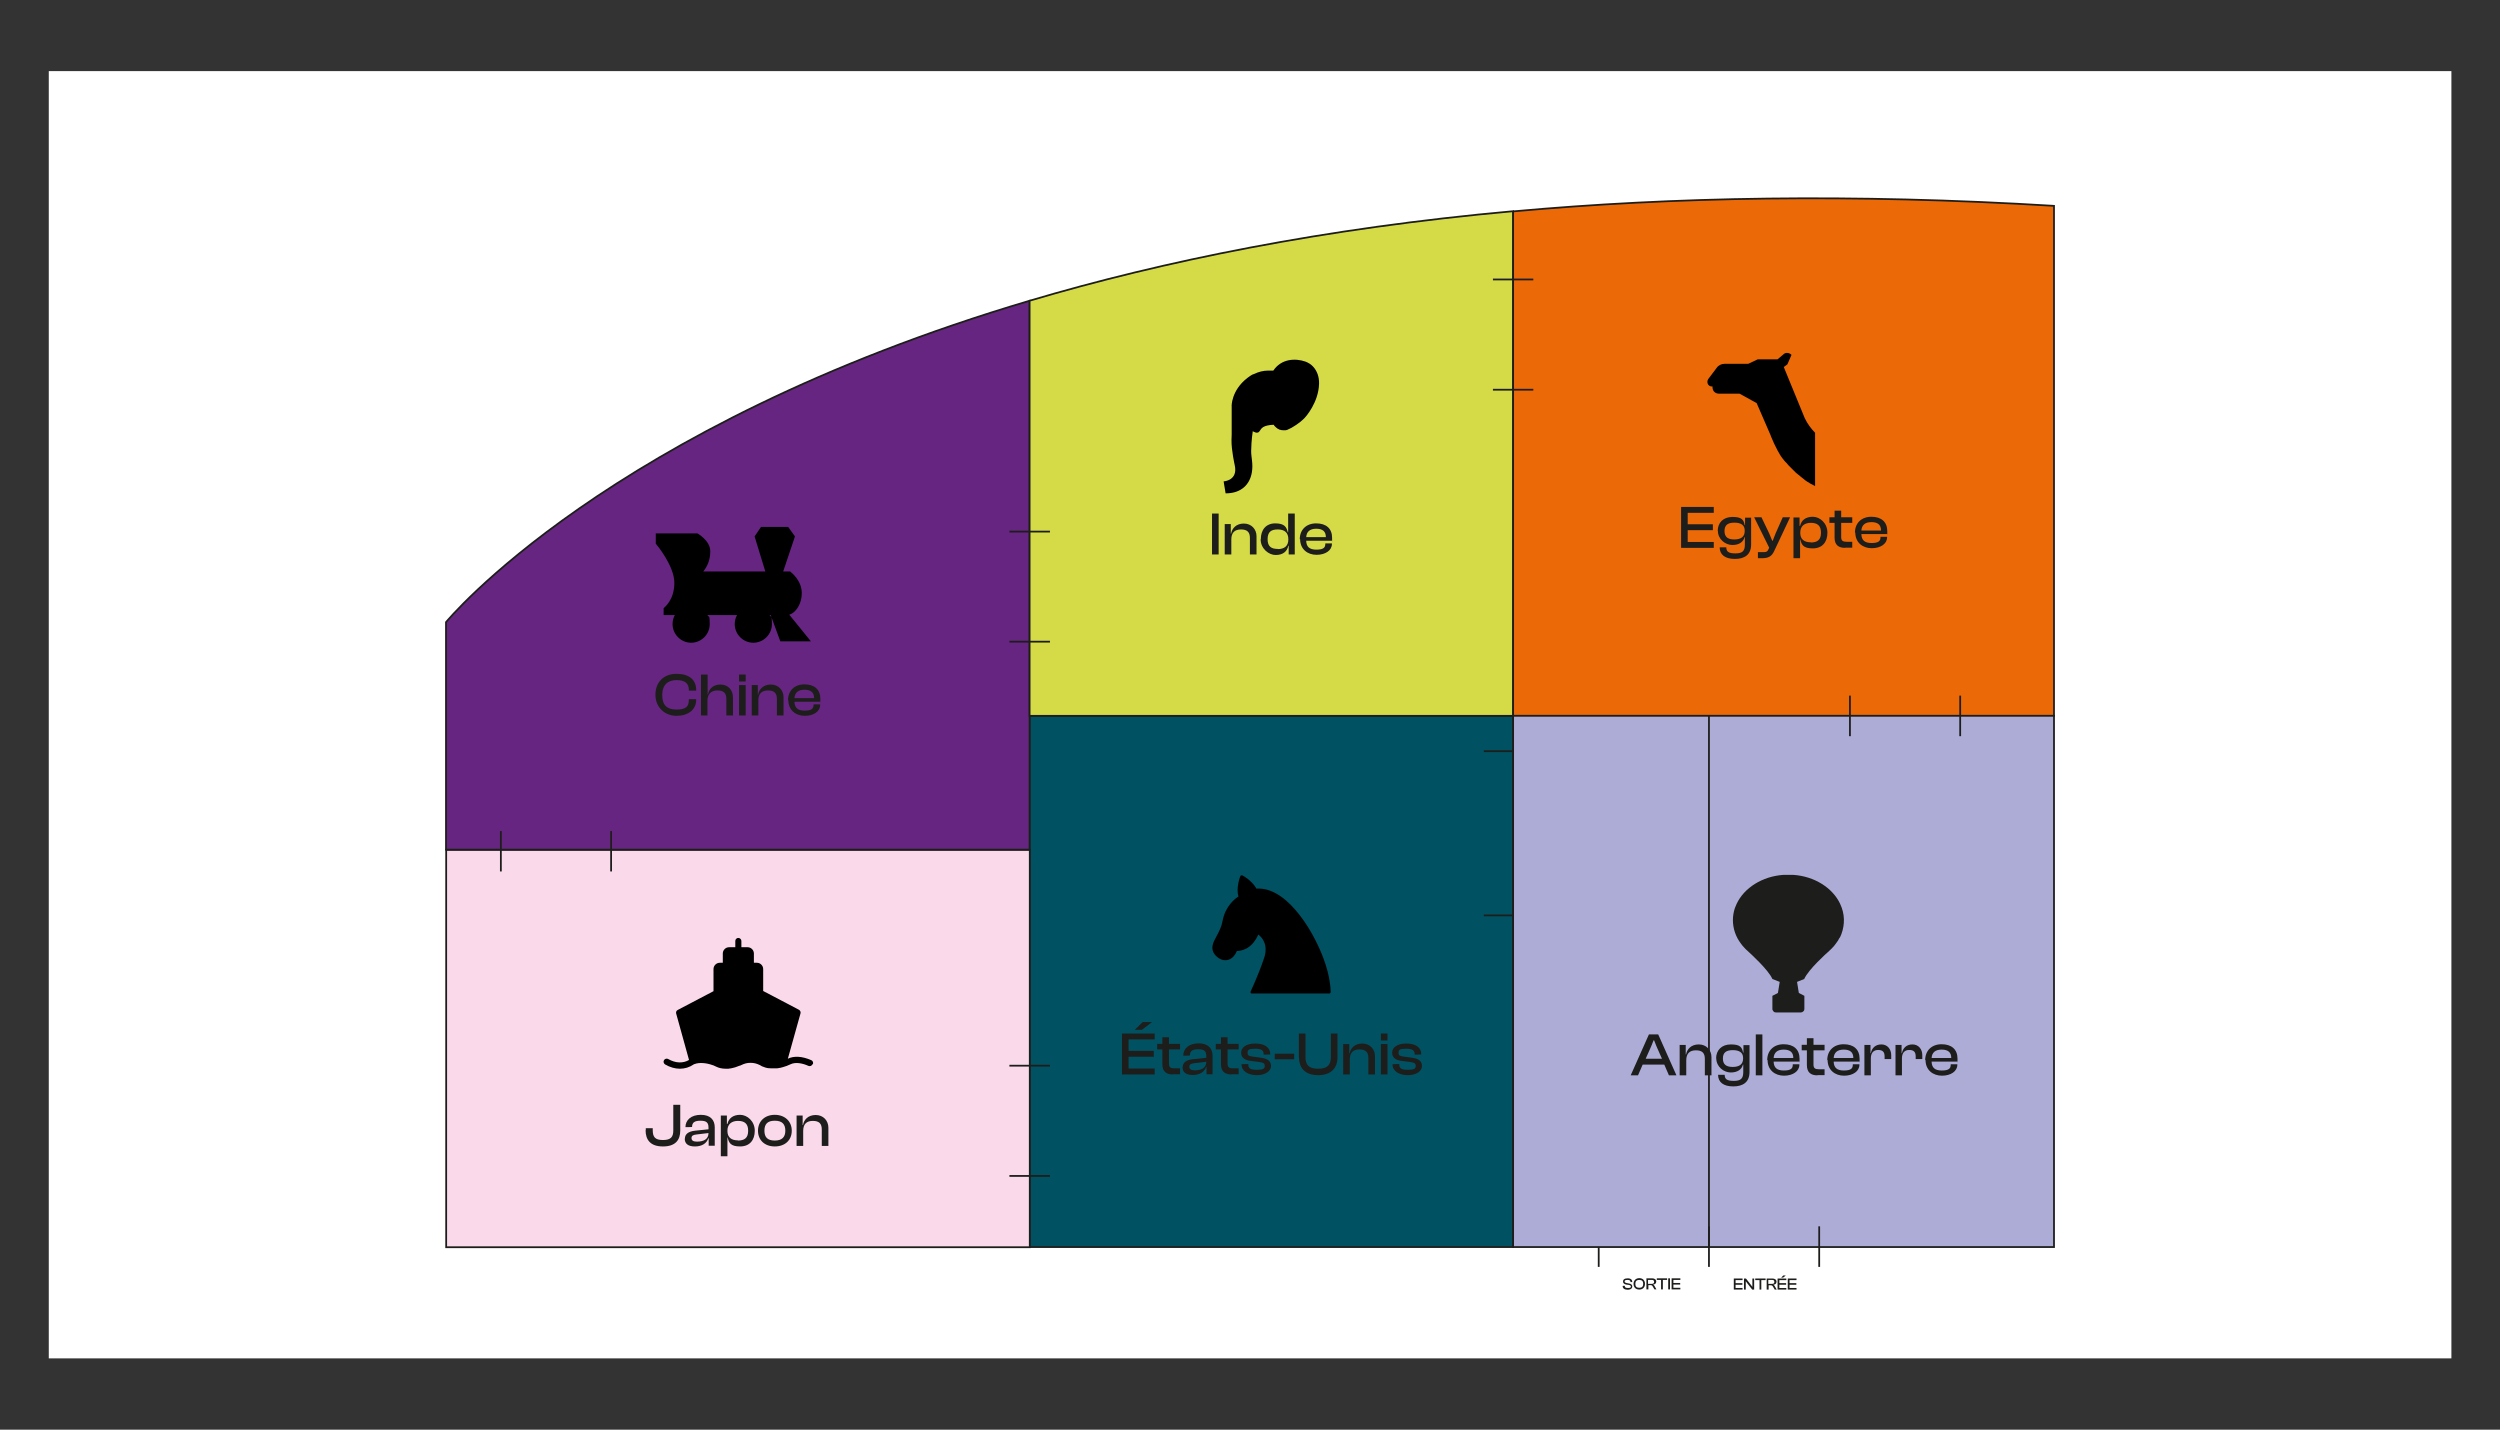 <svg xmlns="http://www.w3.org/2000/svg" viewBox="0 0 1399.1 800.1"><rect x="0" y="0" width="1399.1" height="800.1" fill="#333333" stroke="none"/><defs><style> .cls-1 { fill: #fff; } .cls-2 { fill: none; } .cls-2, .cls-3, .cls-4, .cls-5, .cls-6, .cls-7, .cls-8 { stroke: #1d1d1b; stroke-miterlimit: 10; } .cls-3 { fill: #ec6907; } .cls-4 { fill: #adacd7; } .cls-5 { fill: #005162; } .cls-6 { fill: #fadaea; } .cls-7 { fill: #652580; } .cls-9 { fill: #1d1d1b; } .cls-8 { fill: #d5db47; } </style></defs><g><g id="Calque_1"><rect class="cls-1" x="27.3" y="39.8" width="1344.6" height="720.4"></rect><path class="cls-9" d="M908.3,719.6h0c0,0,1,0,1,0h0c0,.9.4,1.2,1.8,1.2s1.6-.3,1.6-.8-.3-.7-1.1-.9l-1.5-.2c-1-.2-1.8-.7-1.8-1.7s.7-1.8,2.6-1.8,2.6.9,2.6,2.1h0c0,0-1,0-1,0h0c0-.9-.5-1.2-1.7-1.2s-1.6.3-1.6.8.3.7,1,.9l1.5.3c1.2.2,1.8.8,1.8,1.7s-.8,1.8-2.6,1.8-2.8-.8-2.8-2.1Z"></path><path class="cls-9" d="M914.2,718.5c0-1.9,1.3-3.2,3.2-3.2s3.2,1.2,3.2,3.2-1.3,3.2-3.2,3.2-3.2-1.2-3.2-3.2ZM919.6,718.5c0-1.5-.7-2.2-2.2-2.2s-2.2.7-2.2,2.2.7,2.2,2.2,2.2,2.2-.7,2.2-2.2Z"></path><path class="cls-9" d="M921.4,721.6v-6.2h3.2c1.4,0,2.3.7,2.3,1.8s-.7,1.6-1.8,1.7h0c.5.2.7.5.9.9l1,1.8h-1.1l-1-1.7c-.3-.5-.6-.7-1.3-.7h-1.1v2.4h-1ZM922.3,718.5h2.2c.8,0,1.2-.3,1.2-1.1s-.4-1.1-1.2-1.1h-2.2v2.1Z"></path><path class="cls-9" d="M929.6,721.6v-5.3h-2.4v-.9h5.8v.9h-2.4v5.3h-1Z"></path><path class="cls-9" d="M933.6,721.6v-6.2h1v6.2h-1Z"></path><path class="cls-9" d="M935.5,721.6v-6.2h4.9v.9h-3.9v1.7h3.8v.9h-3.8v1.8h3.9v.9h-4.9Z"></path><line id="Portes" class="cls-2" x1="894.7" y1="686.3" x2="894.7" y2="709"></line><polygon id="Contour_pi&#xE8;ce" class="cls-5" points="846.8 400.6 846.8 697.8 846.8 400.6 576.2 400.6 576.2 475.6 576.2 697.9 846.8 697.9 846.8 400.6 846.8 400.6"></polygon><line id="Portes-2" data-name="Portes" class="cls-2" x1="830.4" y1="420.4" x2="864.2" y2="420.4"></line><line id="Portes-3" data-name="Portes" class="cls-2" x1="830.4" y1="512.3" x2="864.2" y2="512.3"></line><rect id="Contour_pi&#xE8;ce-2" data-name="Contour_pi&#xE8;ce" class="cls-6" x="249.7" y="475.6" width="326.6" height="222.4"></rect><line id="Portes-4" data-name="Portes" class="cls-2" x1="564.9" y1="596.4" x2="587.6" y2="596.4"></line><line id="Portes-5" data-name="Portes" class="cls-2" x1="564.9" y1="658.1" x2="587.6" y2="658.1"></line><path id="Contour_pi&#xE8;ce-3" data-name="Contour_pi&#xE8;ce" class="cls-7" d="M576.2,400.6v-232.3c-236.7,70.2-326.6,179.9-326.6,179.9v127.3h326.6v-75Z"></path><line id="Portes-6" data-name="Portes" class="cls-2" x1="342" y1="465.1" x2="342" y2="487.7"></line><line id="Portes-7" data-name="Portes" class="cls-2" x1="280.3" y1="465.1" x2="280.3" y2="487.7"></line><path id="Contour_pi&#xE8;ce-4" data-name="Contour_pi&#xE8;ce" class="cls-8" d="M846.8,400.6V118.2c-106.1,9.6-195.7,27.9-270.6,50.1v232.3h270.6Z"></path><line id="Portes-8" data-name="Portes" class="cls-2" x1="564.9" y1="297.5" x2="587.6" y2="297.5"></line><line id="Portes-9" data-name="Portes" class="cls-2" x1="564.9" y1="359.1" x2="587.6" y2="359.1"></line><path id="Contour_pi&#xE8;ce-5" data-name="Contour_pi&#xE8;ce" class="cls-3" d="M846.8,118.2v282.4h302.7V115.2c-113.2-6.9-213.7-5-302.7,3.1Z"></path><line id="Portes-10" data-name="Portes" class="cls-2" x1="835.5" y1="156.4" x2="858.1" y2="156.4"></line><line id="Portes-11" data-name="Portes" class="cls-2" x1="835.5" y1="218.1" x2="858.1" y2="218.1"></line><g><path class="cls-9" d="M361.4,632.5v-1.1h3.9v1.1c0,3.8,1.3,5.5,5.7,5.5s5.8-1.7,5.8-5.3v-14.4h3.9v14.4c0,5.3-2.7,8.9-9.7,8.9s-9.7-3.7-9.7-9.1Z"></path><path class="cls-9" d="M383.3,637.2c0-2.6,2.1-4,5.5-4.4l7.7-.8v-1c0-2.8-1.2-3.8-4.5-3.8s-4.7,1-4.7,3.5h0c0,.1-3.7.1-3.7.1h0c0-4,3.2-6.9,8.6-6.9s7.8,2.9,7.8,7v10.3h-3.4v-4.2h-.2c-.9,2.9-3.6,4.6-7.5,4.6s-5.7-1.6-5.7-4.4ZM390,638.9c3.9,0,6.5-1.4,6.5-4.8l-6.7.8c-1.9.2-2.8.7-2.8,2s.9,2,3,2Z"></path><path class="cls-9" d="M403.4,647.1v-22.8h3.4v4.7h.3c.7-3.1,3.1-5.1,7.1-5.1s8.2,3.6,8.2,8.9-2.9,8.8-8.2,8.8-6.3-2-7-5.1h-.1v10.6h-3.7ZM412.9,638.3c3.7,0,5.8-1.4,5.8-5.5s-2.2-5.5-5.7-5.5-5.9,1.8-5.9,5.4v.3c0,3.5,2.2,5.2,5.9,5.2Z"></path><path class="cls-9" d="M424.2,632.8c0-5.3,3.8-8.9,9.4-8.9s9.5,3.6,9.5,8.9-3.8,8.8-9.5,8.8-9.4-3.6-9.4-8.8ZM439.5,632.8c0-3.6-1.7-5.6-5.9-5.6s-5.8,2-5.8,5.6,1.7,5.5,5.8,5.5,5.9-2,5.9-5.5Z"></path><path class="cls-9" d="M445.8,641.3v-17h3.4v5.3h.2c.5-2.9,2.8-5.6,7.1-5.6s7.1,3.2,7.1,7.1v10.2h-3.7v-9.2c0-3.2-1.4-4.8-5-4.8s-5.4,1.9-5.4,5.6v8.4h-3.7Z"></path></g><path d="M454.7,595.6c-.4.9-1.4,1.3-2.3.9-2.9-1.3-7.1-2.4-10.2-.8-1.2.6-2.6,1.1-4,1.5-.5.1-1,.3-1.5.4-.2,0-.4,0-.6.1-.5,0-.9.2-1.3.2-.2,0-.5,0-.7,0-.4,0-.9,0-1.3,0-.2,0-.4,0-.6,0-.6,0-1.2,0-1.8-.1-.1,0-.3,0-.4,0-.5,0-1-.2-1.4-.3-.1,0-.3,0-.4-.1-.6-.2-1.1-.4-1.6-.6,0,0-.1,0-.1,0,0,0,0,0,0,0-.5-.3-.9-.6-1.4-.8-1.6-.8-3.3-1.2-5.1-1.2s-3.4.4-5,1.2c-.3.1-.6.3-.9.4,0,0-.1,0-.2,0-1.6.7-3.2,1.2-4.8,1.5-.2,0-.4,0-.6.1-.3,0-.5,0-.8.1-.5,0-1.1,0-1.6,0-2,0-3.8-.4-5.4-1.2-.5-.2-1-.5-1.5-.7-.1,0-.2,0-.4-.1-3.5-1.3-7.6-1.6-10.1-.6-.2,0-.4.1-.5.2-4.7,3.2-10.5,3.2-16,0-.8-.5-1.1-1.6-.6-2.4.5-.8,1.6-1.1,2.4-.6,4,2.3,8.2,2.5,11.6.5l-7.2-26c-.2-.8.1-1.6.9-2l20-10.5v-12.4c0-1.9,1.6-3.5,3.5-3.5h1.7v-5.2c0-1.9,1.6-3.5,3.5-3.5h3.5v-3.5c0-1,.8-1.7,1.7-1.7s1.7.8,1.7,1.7v3.5h3.5c1.9,0,3.5,1.6,3.5,3.5v5.2h1.7c1.9,0,3.5,1.6,3.5,3.5v12.3l20,10.5c.7.4,1.1,1.2.9,2l-7.1,25.4c3.5-1.7,8-1.4,13.1.8.9.4,1.3,1.4.9,2.3Z"></path><g><path class="cls-9" d="M366.8,388.9c0-7.2,4.7-11.8,11.8-11.8s11,3.4,11,8.9v.5h-4.1v-.5c0-3.5-2.2-5.4-6.9-5.4s-8,2.6-8,8.3,2.6,8.2,8,8.2,6.9-1.8,6.9-5.4v-.4h4.1v.4c0,5.5-4.5,8.9-11,8.9s-11.8-4.7-11.8-11.8Z"></path><path class="cls-9" d="M392.3,400.4v-22.9h3.7v11.1h.2c.6-2.9,2.7-5.5,7-5.5s7,3.1,7,7.2v10.1h-3.7v-9.2c0-3.4-1.5-4.8-5.1-4.8s-5.5,2.2-5.5,5.8v8.2h-3.7Z"></path><path class="cls-9" d="M413.6,381.4v-3.9h3.7v3.9h-3.7ZM413.6,400.4v-17h3.7v17h-3.7Z"></path><path class="cls-9" d="M420.7,400.4v-17h3.4v5.3h.2c.5-2.9,2.8-5.6,7.1-5.6s7.1,3.2,7.1,7.1v10.2h-3.7v-9.2c0-3.2-1.4-4.8-5-4.8s-5.4,1.9-5.4,5.6v8.4h-3.7Z"></path><path class="cls-9" d="M441,391.9c0-5.3,3.6-8.9,9.2-8.9s8.9,2.9,8.9,8.1,0,1.1-.1,1.6h-14.4c.1,3.3,1.7,5,5.7,5s5-1.2,5-3.2v-.3h3.7v.3c0,3.6-3.6,6.1-8.6,6.1s-9.2-3.1-9.2-8.8ZM444.5,390.7h11.1c0-3.2-1.8-4.7-5.4-4.7s-5.4,1.7-5.6,4.7Z"></path></g><path d="M436.4,358.9h17.4l-12.1-14.9c1-.3,2.1-.9,3-1.8,2.5-2.4,4-6.2,4-10.3,0-7.2-6.1-11.7-6.3-11.9l-.2-.2h-3.9l6.6-19.6-3.8-5.3h-15.2s-3.6,5.3-3.6,5.3l6,19.6h-34.7c1.4-1.8,3.9-5.3,3.9-11.3s-7.2-10-7.2-10h-23.3s0,5.8,0,5.8l.2.2c.1.1,10.2,12.1,10.2,21.7s-5.6,13.7-5.6,13.8l-.4.3v3.9h6.3c-.9,1.5-1.3,3.3-1.3,5.1,0,5.7,4.7,10.4,10.4,10.4s10.4-4.7,10.4-10.4-.5-3.5-1.3-5.1h16.6c-.9,1.5-1.3,3.3-1.3,5.1,0,5.7,4.7,10.4,10.4,10.4s10.4-4.7,10.4-10.4-.5-3.5-1.3-5.1h.6l5.4,14.7Z"></path><g><path class="cls-9" d="M627.9,601.3v-22.9h18.3v3.3h-14.6v6.4h14.1v3.3h-14.1v6.6h14.6v3.3h-18.3ZM635.1,576.3l4.4-4.3h5.2l-5.6,4.3h-3.9Z"></path><path class="cls-9" d="M656.4,601.3c-3.7,0-5.9-1.6-5.9-5.8v-8.2h-2.9v-3.1h2.9v-3.7h3.7v3.7h6.2v3.1h-6.2v8c0,2.1,1,2.6,3.1,2.6h3.1v3.3h-3.9Z"></path><path class="cls-9" d="M661.9,597.2c0-2.6,2.1-4,5.5-4.4l7.7-.8v-1c0-2.8-1.2-3.8-4.5-3.8s-4.7,1-4.7,3.5h0c0,.1-3.7.1-3.7.1h0c0-4,3.2-6.9,8.6-6.9s7.8,2.9,7.8,7v10.3h-3.4v-4.2h-.2c-.9,2.9-3.6,4.6-7.5,4.6s-5.7-1.6-5.7-4.4ZM668.6,599c3.9,0,6.5-1.4,6.5-4.8l-6.7.8c-1.9.2-2.8.7-2.8,2s.9,2,3,2Z"></path><path class="cls-9" d="M689.2,601.3c-3.7,0-5.9-1.6-5.9-5.8v-8.2h-2.9v-3.1h2.9v-3.7h3.7v3.7h6.2v3.1h-6.2v8c0,2.1,1,2.6,3.1,2.6h3.1v3.3h-3.9Z"></path><path class="cls-9" d="M694.9,595.6h0c0-.1,3.7-.1,3.7-.1v.3c0,2.2,1.3,2.9,4.9,2.9s4.3-.7,4.3-2.2-.8-1.8-3.3-2.2l-4.7-.6c-3.2-.4-5.2-1.8-5.2-4.6s2.7-5.1,7.9-5.1,8.4,2.1,8.4,6.1h0c0,.1-3.7.1-3.7.1v-.2c0-2-1-3.1-4.8-3.1s-4.2.7-4.2,2.3.7,1.8,3.3,2.2l3.9.5c4,.5,5.9,1.9,5.9,4.7s-3.1,5.1-7.9,5.1-8.6-2.2-8.6-6.1Z"></path><path class="cls-9" d="M713.4,592.8v-3.1h10.9v3.1h-10.9Z"></path><path class="cls-9" d="M726.9,591.8v-13.4h3.7v13.2c0,4.6,2.1,6.5,7.1,6.5s7.1-1.9,7.1-6.5v-13.2h3.7v13.4c0,6.2-3.9,9.9-10.8,9.9s-10.7-3.6-10.7-9.9Z"></path><path class="cls-9" d="M751.7,601.3v-17h3.4v5.3h.2c.5-2.9,2.8-5.6,7.1-5.6s7.1,3.2,7.1,7.1v10.2h-3.7v-9.2c0-3.2-1.4-4.8-5-4.8s-5.4,1.9-5.4,5.6v8.4h-3.7Z"></path><path class="cls-9" d="M772.8,582.3v-3.9h3.7v3.9h-3.7ZM772.8,601.3v-17h3.7v17h-3.7Z"></path><path class="cls-9" d="M779.4,595.6h0c0-.1,3.7-.1,3.7-.1v.3c0,2.2,1.3,2.9,4.9,2.9s4.3-.7,4.3-2.2-.8-1.8-3.3-2.2l-4.7-.6c-3.2-.4-5.2-1.8-5.2-4.6s2.7-5.1,7.9-5.1,8.4,2.1,8.4,6.1h0c0,.1-3.7.1-3.7.1v-.2c0-2-1-3.1-4.8-3.1s-4.2.7-4.2,2.3.7,1.8,3.3,2.2l3.9.5c4,.5,5.9,1.9,5.9,4.7s-3.1,5.1-7.9,5.1-8.6-2.2-8.6-6.1Z"></path></g><path d="M703.2,497.4c-.8-1.5-3.2-4.9-7.9-7.5-.2-.1-.5-.1-.7,0-.2,0-.4.3-.5.5-.1.3-2.5,6.5-1,11.3-1.9,1.2-7.4,5.4-8.9,13.7-.6,3.3-2,6-3.3,8.4-2.1,3.8-3.8,7.1-.8,10.7,1.3,1.5,2.9,2.5,4.6,2.8,1.9.3,5.4,0,7.5-5.1,2,0,8.2-.6,12-9.2,1.8,1.4,5.9,5.4,3.2,13.3-3.5,10.3-7.5,18.5-7.5,18.6-.2.4,0,.9.4,1.1.1,0,.2,0,.4,0h43.2c.5,0,.8-.4.8-.9-.3-10.8-4.9-21.5-7.6-27,0,0-14.4-31.9-33.8-30.8Z"></path><g><path class="cls-9" d="M940.8,306.6v-22.9h18.3v3.3h-14.6v6.4h14.1v3.3h-14.1v6.6h14.6v3.3h-18.3Z"></path><path class="cls-9" d="M961.3,297.2c0-4.7,3.1-7.9,8.3-7.9s6.2,1.6,6.8,4.6h.2v-4.2h3.4v15c0,5.7-3.6,8.1-9.1,8.1s-8.5-2.4-8.5-6.5h3.7c0,2.5,1.4,3.4,5.1,3.4s5.3-1.1,5.3-4.9v-4.2h-.2c-.6,2.6-2.9,4.4-6.8,4.4s-8.1-3.2-8.1-7.9ZM970.6,301.9c3.8,0,5.8-1.6,5.8-4.6v-.5c0-2.9-2.1-4.3-5.7-4.3s-5.6,1.2-5.6,4.7,2.1,4.7,5.5,4.7Z"></path><path class="cls-9" d="M983.8,312.4v-3.4h3.3c1.5,0,2.1-.4,2.6-1.6l.4-.9-8.4-17h4.1l4.3,9,1.7,4.1h.3l1.6-4.1,4-9h4.1l-8.9,18.9c-1.4,3-3.3,4-6.8,4h-2.4Z"></path><path class="cls-9" d="M1003.7,312.4v-22.8h3.4v4.7h.3c.7-3.1,3.1-5.1,7.1-5.1s8.2,3.6,8.2,8.9-2.9,8.8-8.2,8.8-6.3-2-7-5.1h-.1v10.6h-3.7ZM1013.3,303.6c3.7,0,5.8-1.4,5.8-5.5s-2.2-5.5-5.7-5.5-5.9,1.8-5.9,5.4v.3c0,3.5,2.2,5.2,5.9,5.2Z"></path><path class="cls-9" d="M1032.6,306.6c-3.7,0-5.9-1.6-5.9-5.8v-8.2h-2.9v-3.1h2.9v-3.7h3.7v3.7h6.2v3.1h-6.2v8c0,2.1,1,2.6,3.1,2.6h3.1v3.3h-3.9Z"></path><path class="cls-9" d="M1038.1,298.1c0-5.3,3.6-8.9,9.2-8.9s8.9,2.9,8.9,8.1,0,1.1-.1,1.6h-14.4c.1,3.3,1.7,5,5.7,5s5-1.2,5-3.2v-.3h3.7v.3c0,3.6-3.6,6.1-8.6,6.1s-9.2-3.1-9.2-8.8ZM1041.6,296.9h11.1c0-3.2-1.8-4.7-5.4-4.7s-5.4,1.7-5.6,4.7Z"></path></g><path d="M990.6,242.9c.3.5.3.8.5,1.3,1,2.5,2.3,5.3,3.8,8.1.8,1.3,1.5,2.8,2.5,4,.3.3.5.8.8,1,.3.3.5.8.8,1l1,1,.8,1,4.5,4.5c.5.3.8.5,1,.8.5.3.8.5,1,.8l1,.8c.3.3.8.5,1,.8.5.5,1.3,1,2,1.5,1.5,1,3,1.8,4.5,2.5v-29.8c-2.3-2.3-4.3-5.1-5.8-8.2l-11.4-27.8c0-.3-.3-.5-.3-.8l2-1.5,2.3-5.3c-1.3-1.3-3.3-1.5-4.5-.3l-3.3,2.8h-11.1l-5.3,2.5h-13.2c-1.8,0-3.5.8-4.5,2.3l-4.6,6.1c-1.3,1.8-.3,4.3,2,4.3h.3v.5c0,2,1.5,3.5,3.5,3.5h11.6l9.6,5.3"></path><g><path class="cls-9" d="M678.3,310.3v-22.9h3.7v22.9h-3.7Z"></path><path class="cls-9" d="M685.4,310.3v-17h3.4v5.3h.2c.5-2.9,2.8-5.6,7.1-5.6s7.1,3.2,7.1,7.1v10.2h-3.7v-9.2c0-3.2-1.4-4.8-5-4.8s-5.4,1.9-5.4,5.6v8.4h-3.7Z"></path><path class="cls-9" d="M705.6,301.8c0-5.3,2.9-8.9,8.1-8.9s6.3,2.1,7,5h.2v-10.5h3.7v22.9h-3.4v-4.9h-.2c-.7,3.4-3.2,5.2-7.1,5.2s-8.4-3.6-8.4-8.8ZM715.1,307.3c3.6,0,5.9-1.7,5.9-5.3v-.3c0-3.6-2.1-5.4-5.9-5.4s-5.7,1.4-5.7,5.5,2.1,5.4,5.7,5.4Z"></path><path class="cls-9" d="M727.4,301.8c0-5.3,3.6-8.9,9.2-8.9s8.9,2.9,8.9,8.1,0,1.1-.1,1.6h-14.4c.1,3.3,1.7,5,5.7,5s5-1.2,5-3.2v-.3h3.7v.3c0,3.6-3.6,6.1-8.6,6.1s-9.2-3.1-9.2-8.8ZM730.9,300.6h11.1c0-3.2-1.8-4.7-5.4-4.7s-5.4,1.7-5.6,4.7Z"></path></g><path d="M689.3,243.1v-15.6c-.1,0-.3-9,8.8-16,.1-.1.3-.2.4-.3.7-.5,1.5-1.1,2.4-1.6,0,0,0,0,.1,0,0,0,.2-.1.3-.1.2,0,.3-.2.5-.2h0c2.5-1.2,5.2-1.9,7.8-1.9h3c4.4-6.6,12.2-7.1,18.1-5,1.5.6,3,1.5,4.1,2.7,0,0,0,0,0,0,2.5,2.7,3.5,6.1,3.4,9.7-.3,10.6-7.7,18.7-7.9,18.9-.3.4-1.3,1.3-2.6,2.4-1.4,1.1-3.1,2.3-4.9,3.3l-2.5,1.2h0c-.4.1-.7.2-1.1.2-.1,0-.2,0-.3,0-.9,0-1.7,0-2.5-.3-.1,0-.3,0-.4-.1-.8-.3-1.5-.8-2.1-1.4-.2-.2-.4-.4-.6-.6-.2-.2-.3-.5-.5-.7-6,.3-6.8,1.9-7.9,3.6-1.1,1.9-3.8,0-3.8,0,0,0-.8,4.9-.9,11.2,0,3.6,1.2,7,.4,11.8-1.1,6.7-5.8,11.8-14.7,11.8l-.9-5.4-.2-1.3s8.2-.4,6.2-9.1c0,0-1.9-8.4-1.8-14"></path><rect id="Contour_pi&#xE8;ce-6" data-name="Contour_pi&#xE8;ce" class="cls-4" x="846.8" y="400.6" width="302.7" height="297.3"></rect><path class="cls-9" d="M970.3,721.7v-6.2h4.9v.9h-3.9v1.7h3.8v.9h-3.8v1.8h3.9v.9h-4.9Z"></path><path class="cls-9" d="M976,721.7v-6.2h1.1l2.8,3.6.8,1.1h0v-1.1s0-3.6,0-3.6h1v6.2h-1.1l-2.8-3.6-.8-1.1h0v1.1s0,3.6,0,3.6h-1Z"></path><path class="cls-9" d="M984.7,721.7v-5.3h-2.4v-.9h5.8v.9h-2.4v5.3h-1Z"></path><path class="cls-9" d="M988.7,721.7v-6.2h3.2c1.4,0,2.3.7,2.3,1.8s-.7,1.6-1.8,1.7h0c.5.2.7.5.9.9l1,1.8h-1.1l-1-1.7c-.3-.5-.6-.7-1.3-.7h-1.1v2.4h-1ZM989.6,718.5h2.2c.8,0,1.2-.3,1.2-1.1s-.4-1.1-1.2-1.1h-2.2v2.1Z"></path><path class="cls-9" d="M994.8,721.7v-6.2h4.9v.9h-3.9v1.7h3.8v.9h-3.8v1.8h3.9v.9h-4.9ZM996.8,715l1.2-1.2h1.4l-1.5,1.2h-1Z"></path><path class="cls-9" d="M1000.5,721.7v-6.2h4.9v.9h-3.9v1.7h3.8v.9h-3.8v1.8h3.9v.9h-4.9Z"></path><line class="cls-2" x1="956.4" y1="686.3" x2="956.4" y2="709"></line><line class="cls-2" x1="1018.1" y1="686.3" x2="1018.1" y2="709"></line><line id="S&#xE9;paration_mur" class="cls-2" x1="956.4" y1="400.6" x2="956.4" y2="697.9"></line><line id="Portes-12" data-name="Portes" class="cls-2" x1="1097" y1="389.3" x2="1097" y2="412"></line><line id="Portes-13" data-name="Portes" class="cls-2" x1="1035.3" y1="389.3" x2="1035.3" y2="412"></line><path class="cls-9" d="M1029.6,524.6c-.6,1.2-1.3,2.4-2.2,3.5l-1,1.3c-1,1.2-2.2,2.3-3.4,3.4-.5.4-11,9.8-13.3,15.1l-4,1.6,1,6.2,3.1,1.6v7.4c0,.5-.2,1-.6,1.3-.4.4-.8.6-1.3.6h-14.1c-.5,0-1-.2-1.3-.6s-.6-.8-.6-1.3v-7.4l3.1-1.6,1-6.2-4.1-1.6c-2.2-5.2-12.8-14.7-13.2-15.1-1.2-1-2.4-2.2-3.4-3.4l-1-1.3c-2.9-3.8-4.5-8.4-4.5-13.2,0-2.3.4-4.6,1.1-6.7l1-2.4c4.2-8.9,14.3-15.4,26.3-16.2h5.3c12,.8,22.1,7.3,26.3,16.2l.9,2.2c2,5.5,1.5,11.6-1.1,16.9Z"></path><g><path class="cls-9" d="M912.6,601.8l10.2-22.9h5.2l10.2,22.9h-4.2l-2.6-6h-12.1l-2.6,6h-4.1ZM920.9,592.5h9.2l-3.1-7-1.3-3.3h-.3l-1.3,3.3-3.1,7Z"></path><path class="cls-9" d="M940,601.8v-17h3.4v5.3h.2c.5-2.9,2.8-5.6,7.1-5.6s7.1,3.2,7.1,7.1v10.2h-3.7v-9.2c0-3.2-1.4-4.8-5-4.8s-5.4,1.9-5.4,5.6v8.4h-3.7Z"></path><path class="cls-9" d="M960.4,592.4c0-4.7,3.1-7.9,8.3-7.9s6.2,1.6,6.8,4.6h.2v-4.2h3.4v15c0,5.7-3.6,8.1-9.1,8.1s-8.5-2.4-8.5-6.5h3.7c0,2.5,1.4,3.4,5.1,3.4s5.3-1.1,5.3-4.9v-4.2h-.2c-.6,2.6-2.9,4.4-6.8,4.4s-8.1-3.2-8.1-7.9ZM969.7,597.1c3.8,0,5.8-1.6,5.8-4.6v-.5c0-2.9-2.1-4.3-5.7-4.3s-5.6,1.2-5.6,4.7,2.1,4.7,5.5,4.7Z"></path><path class="cls-9" d="M982.6,601.8v-22.9h3.7v22.9h-3.7Z"></path><path class="cls-9" d="M989,593.3c0-5.3,3.6-8.9,9.2-8.9s8.9,2.9,8.9,8.1,0,1.1-.1,1.6h-14.4c.1,3.3,1.7,5,5.7,5s5-1.2,5-3.2v-.3h3.7v.3c0,3.6-3.6,6.1-8.6,6.1s-9.2-3.1-9.2-8.8ZM992.5,592.1h11.1c0-3.2-1.8-4.7-5.4-4.7s-5.4,1.7-5.6,4.7Z"></path><path class="cls-9" d="M1017.1,601.8c-3.7,0-5.9-1.6-5.9-5.8v-8.2h-2.9v-3.1h2.9v-3.7h3.7v3.7h6.2v3.1h-6.2v8c0,2.1,1,2.6,3.1,2.6h3.1v3.3h-3.9Z"></path><path class="cls-9" d="M1022.6,593.3c0-5.3,3.6-8.9,9.2-8.9s8.9,2.9,8.9,8.1,0,1.1-.1,1.6h-14.4c.1,3.3,1.7,5,5.7,5s5-1.2,5-3.2v-.3h3.7v.3c0,3.6-3.6,6.1-8.6,6.1s-9.2-3.1-9.2-8.8ZM1026.1,592.1h11.1c0-3.2-1.8-4.7-5.4-4.7s-5.4,1.7-5.6,4.7Z"></path><path class="cls-9" d="M1043.4,601.8v-17h3.4v4.6h.2c.5-2.7,2.4-4.9,5.9-4.9s5.5,2.8,5.5,6v2.2h-3.7v-1.5c0-2.4-1-3.6-3.6-3.6s-4.1,1.6-4.1,4.7v9.5h-3.7Z"></path><path class="cls-9" d="M1060.8,601.8v-17h3.4v4.6h.2c.5-2.7,2.4-4.9,5.9-4.9s5.5,2.8,5.5,6v2.2h-3.7v-1.5c0-2.4-1-3.6-3.6-3.6s-4.1,1.6-4.1,4.7v9.5h-3.7Z"></path><path class="cls-9" d="M1077.4,593.3c0-5.3,3.6-8.9,9.2-8.9s8.9,2.9,8.9,8.1,0,1.1-.1,1.6h-14.4c.1,3.3,1.7,5,5.7,5s5-1.2,5-3.2v-.3h3.7v.3c0,3.6-3.6,6.1-8.6,6.1s-9.2-3.1-9.2-8.8ZM1080.9,592.1h11.1c0-3.2-1.8-4.7-5.4-4.7s-5.4,1.7-5.6,4.7Z"></path></g></g></g></svg>